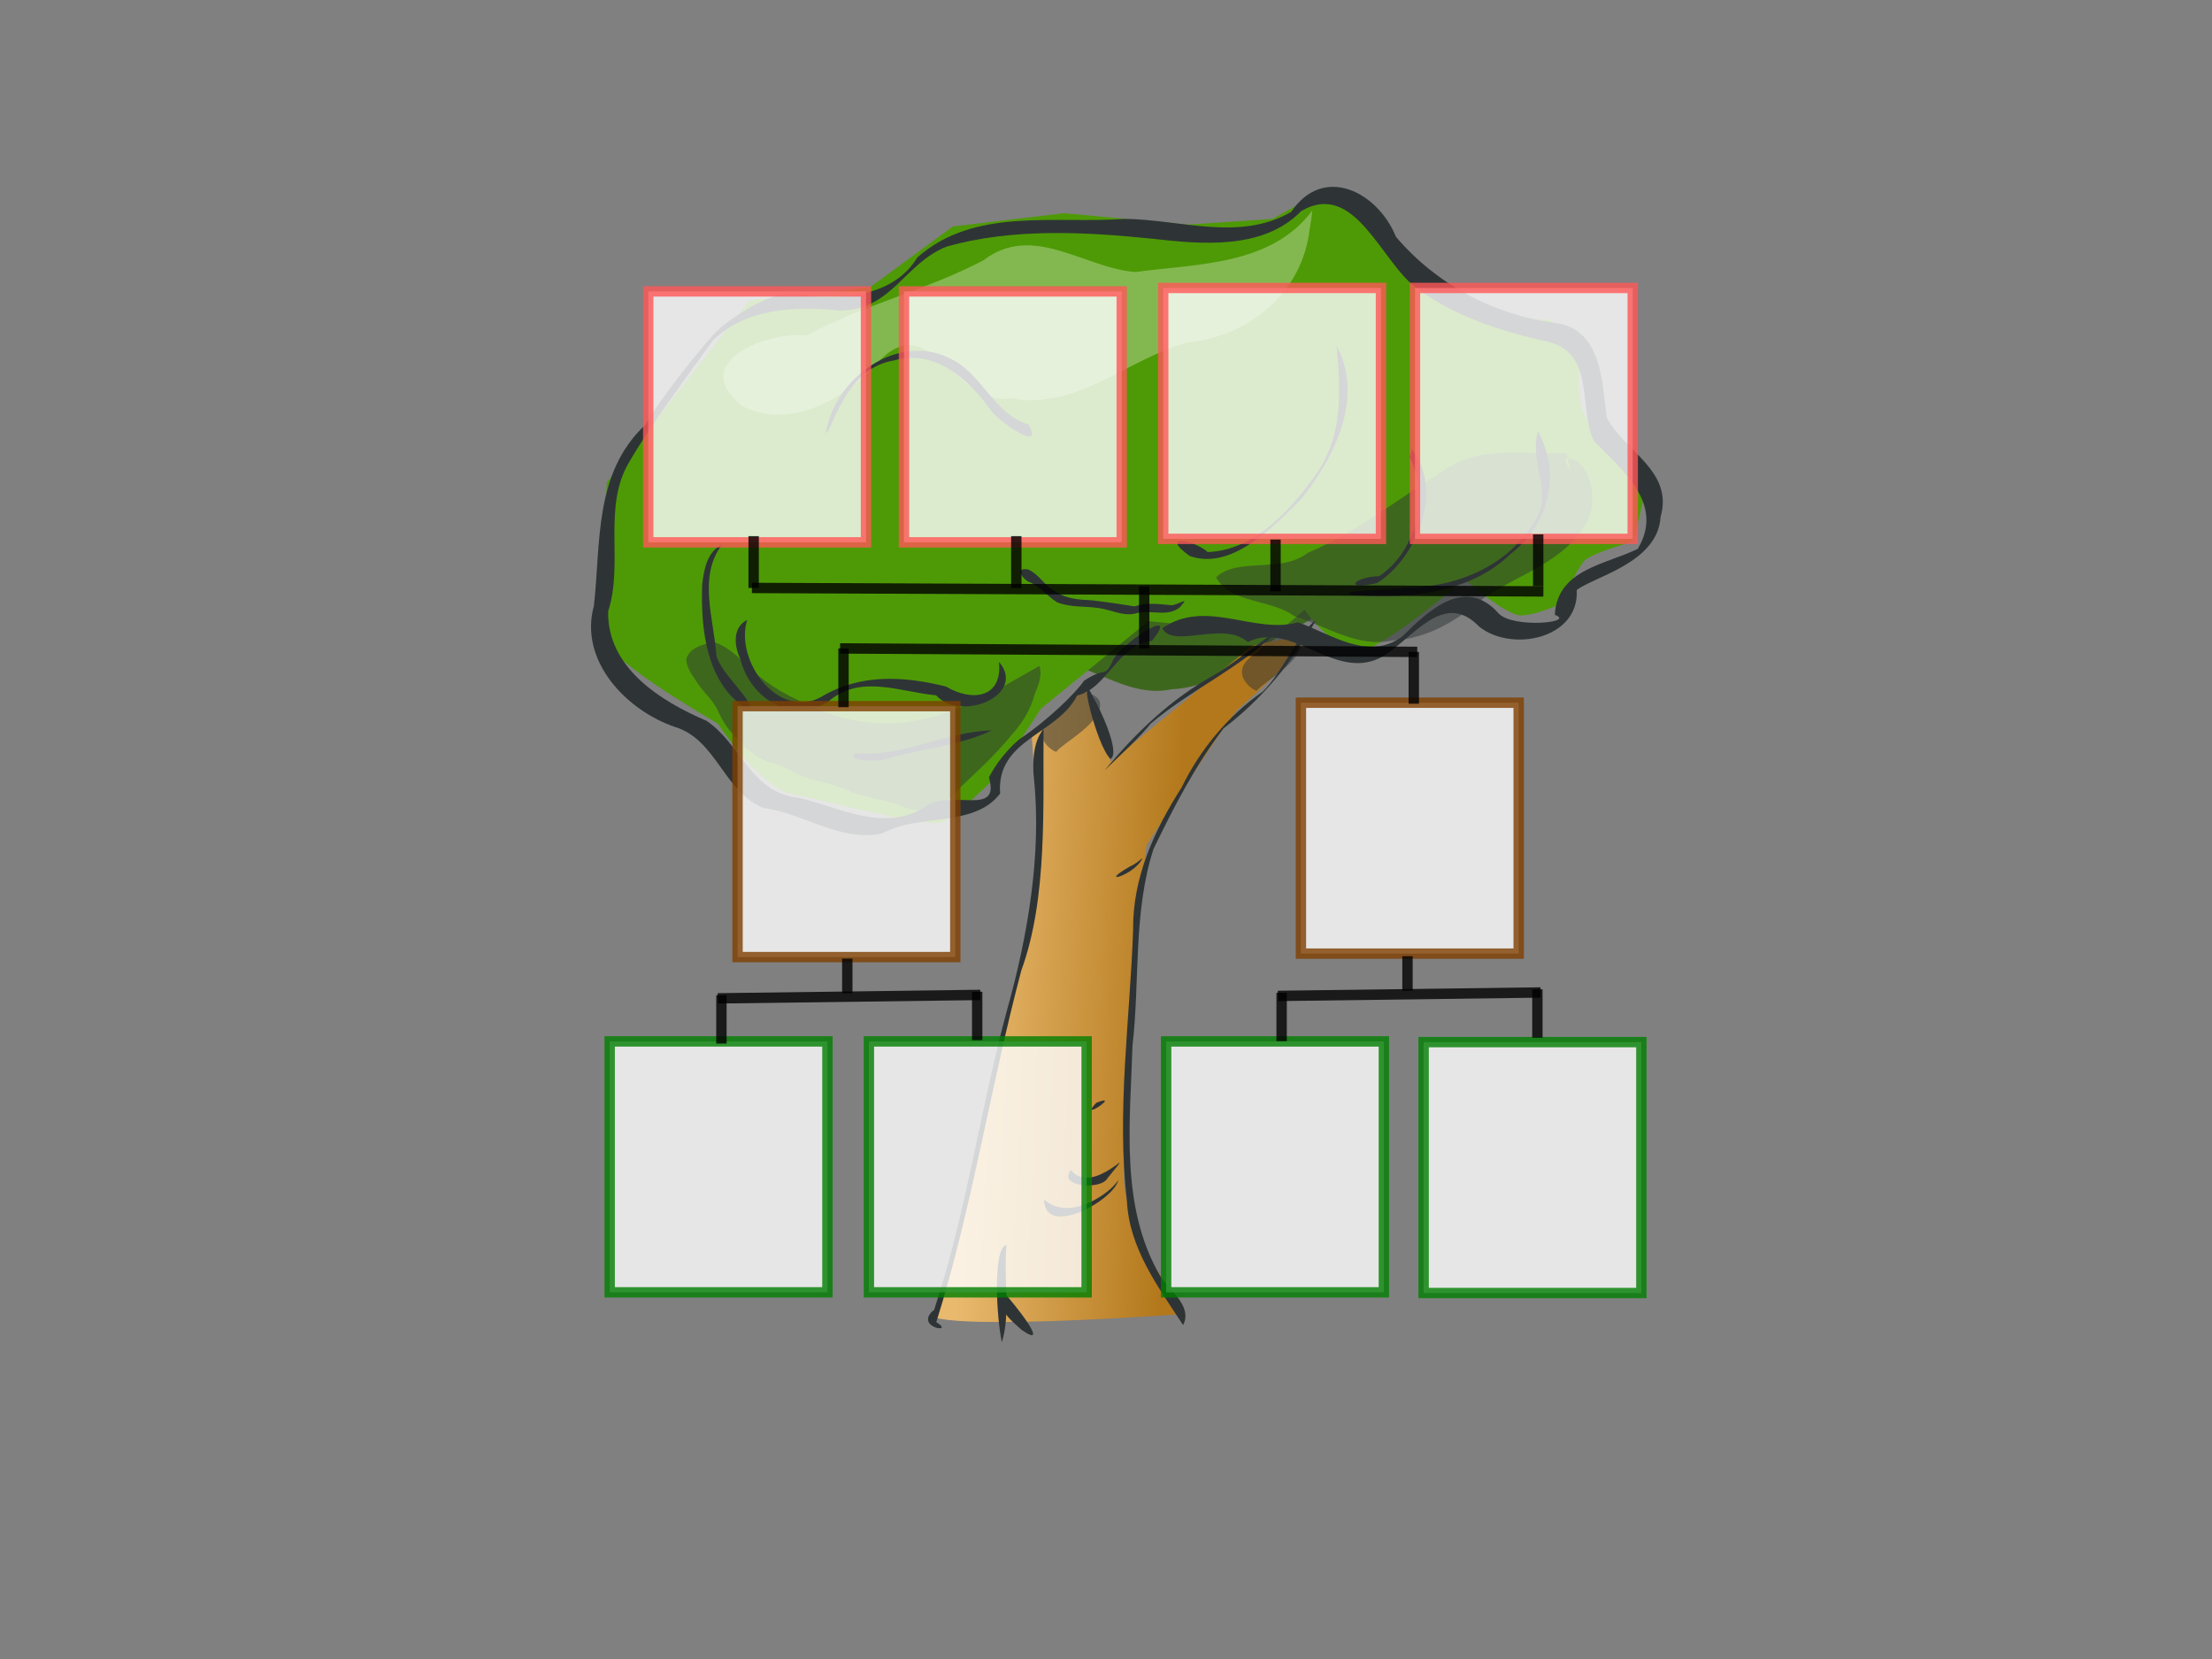<?xml version="1.0"?><svg width="640" height="480" xmlns="http://www.w3.org/2000/svg" xmlns:xlink="http://www.w3.org/1999/xlink">
 <rect width="100%" height="100%" fill="#808080" stroke="none"/>
 <title>Family Tree - 3-generation</title>
 <defs>
  <linearGradient id="linearGradient5699">
   <stop stop-color="#e9b96e" id="stop5701" offset="0"/>
   <stop stop-color="#b3781b" id="stop5703" offset="1"/>
  </linearGradient>
  <linearGradient y2="0.542" x2="0.634" y1="0.5" x1="0.105" id="linearGradient6020" xlink:href="#linearGradient5699"/>
 </defs>
 <g>
  <title>Layer 1</title>
  <g id="layer1">
   <g id="g5761">
    <g id="g5991">
     <path fill="#3e671e" fill-rule="evenodd" stroke-width="1.838px" d="m389.236,145.243c-11.867,0.536 -25.138,-2.523 -35.468,5.088c-13.131,7.941 -25.15,17.781 -39.401,23.74c-7.565,6.017 -20.398,1.176 -26.519,7.093c4.279,7.709 15.834,6.209 22.63,11.236c9.306,2.915 18.267,9.213 28.392,7.048c10.166,-0.485 18.836,-5.883 26.423,-12.319c10.225,-6.957 23.858,-10.515 30.011,-22.365c3.055,-5.57 1.141,-18.333 -6.476,-17.946c0.205,1.824 1.581,3.198 1.907,4.983" id="path3542"/>
     <path fill="url(#linearGradient6020)" fill-rule="evenodd" stroke-width="1px" id="path5697" d="m269.15,380.68c7.618,4.392 74.006,-0.549 74.006,-0.549c0,0 -24.487,-31.84 -16.325,-47.21c-4.688,-8.811 4.897,-88.382 4.897,-88.382c0,0 23.943,-37.329 26.664,-39.525c2.721,-2.196 21.222,-19.214 19.046,-20.311c-2.177,-1.098 -15.237,2.196 -15.237,2.196l-40.812,33.486l-7.465,-22.203l-15.39,15.066c0,0 2.721,37.878 2.177,41.172c-0.544,3.294 -14.148,62.581 -14.148,62.581l-13.604,57.641l-3.809,6.039z"/>
     <path fill="#4e9a06" fill-rule="evenodd" stroke-width="1px" id="path5710" d="m307.786,61.684l-32.106,3.843l-23.943,17.567l-34.826,3.843l-41.356,52.7c0,0 -1.632,40.074 0,46.113c1.632,6.039 32.106,23.605 32.106,23.605c0,0 12.516,18.665 21.222,20.311c8.707,1.647 39.18,9.881 43.533,8.234c4.353,-1.647 15.781,-13.175 15.781,-13.175l13.06,-19.762l31.017,-25.252c0,0 36.459,3.843 38.636,2.196c2.177,-1.647 6.53,-5.49 6.53,-5.49c0,0 10.339,15.371 20.134,10.43c9.795,-4.941 26.12,-19.214 26.12,-19.214c0,0 11.972,10.43 16.325,10.43c4.353,0 11.427,-3.294 11.427,-3.294c0,0 4.897,-10.43 7.074,-12.626c2.177,-2.196 14.148,-5.49 14.148,-5.49l3.265,-14.273c0,0 -13.06,-17.018 -16.869,-21.409c-3.809,-4.392 -1.633,-18.116 -1.633,-18.116l-9.251,-10.43l-9.795,0.549l-26.12,-9.881l-23.399,-26.35c0,0 -3.809,-1.647 -5.986,-1.098c-2.177,0.549 -14.692,7.685 -14.692,7.685l-24.487,1.647l-35.915,-3.294z"/>
     <path fill="#2e3436" fill-rule="nonzero" stroke-width="3" stroke-linecap="round" stroke-linejoin="bevel" stroke-miterlimit="4" stroke-dashoffset="0" id="path5629" d="m301.935,211.016c-0.215,21.933 1.255,48.726 -6.415,69.711c-8.996,33.743 -14.135,68.462 -24.621,101.811c5.829,3.515 -6.884,1.542 -0.61,-3.615c9.306,-28.183 13.297,-57.832 21.014,-86.474c5.977,-21.195 10.165,-45.27 7.825,-67.421c-0.451,-4.013 -0.196,-10.826 2.807,-14.012z"/>
     <path fill="#2e3436" fill-rule="nonzero" stroke-width="3" stroke-linecap="round" stroke-linejoin="bevel" stroke-miterlimit="4" stroke-dashoffset="0" id="path5631" d="m342.31,383.395c-7.191,-11.038 -15.571,-22.133 -16.255,-35.888c-3.031,-26.082 0.876,-52.335 1.791,-78.437c-0.182,-15.058 6.099,-28.836 14.023,-41.216c5.393,-11.049 13.363,-20.674 23.399,-27.694c5.74,-5.365 11.063,-18.102 15.424,-20.629c-6.778,12.131 -15.695,22.837 -26.661,31.198c-8.178,10.659 -14.429,22.821 -20.277,34.885c-5.932,18.305 -3.898,37.998 -6.087,56.918c-0.666,22.214 -3.675,46.471 7.942,66.521c2.563,4.19 9.548,8.789 6.702,14.342z"/>
     <path fill="#2e3436" fill-rule="nonzero" stroke-width="3" stroke-linecap="round" stroke-linejoin="bevel" stroke-miterlimit="4" stroke-dashoffset="0" id="path5635" d="m302.065,347.042c7.772,6.92 19.978,-2.596 21.477,-5.648c-0.908,5.578 -21.224,17.205 -21.477,5.648z"/>
     <path fill="#2e3436" fill-rule="nonzero" stroke-width="3" stroke-linecap="round" stroke-linejoin="bevel" stroke-miterlimit="4" stroke-dashoffset="0" id="path5637" d="m309.869,338.544c6.602,8.234 20.648,-10.073 10.596,2.307c-1.8,3.6 -14.687,2.548 -10.596,-2.307z"/>
     <path fill="#2e3436" fill-rule="nonzero" stroke-width="3" stroke-linecap="round" stroke-linejoin="bevel" stroke-miterlimit="4" stroke-dashoffset="0" id="path5639" d="m317.186,319.076c7.74,-3.122 -5.489,5.848 0,0z"/>
     <path fill="#2e3436" fill-rule="nonzero" stroke-width="3" stroke-linecap="round" stroke-linejoin="bevel" stroke-miterlimit="4" stroke-dashoffset="0" id="path5641" d="m330.573,248.259c-2.152,5.011 -13.746,8.171 -3.423,2.313c1.29,-0.514 2.34,-1.48 3.423,-2.313z"/>
     <path fill="#2e3436" fill-rule="nonzero" stroke-width="3" stroke-linecap="round" stroke-linejoin="bevel" stroke-miterlimit="4" stroke-dashoffset="0" id="path5643" d="m289.871,388.366c-1.639,-7.684 -2.609,-27.503 1.361,-28.173c-0.961,9.276 1.277,19.632 -1.361,28.173z"/>
     <path fill="#2e3436" fill-rule="nonzero" stroke-width="3" stroke-linecap="round" stroke-linejoin="bevel" stroke-miterlimit="4" stroke-dashoffset="0" id="path5645" d="m290.848,374.411c2.614,2.796 13.44,16.395 4.744,10.377c-2.672,-2.501 -7.888,-6.178 -4.744,-10.377z"/>
     <path fill="#2e3436" fill-rule="nonzero" stroke-width="3" stroke-linecap="round" stroke-linejoin="bevel" stroke-miterlimit="4" stroke-dashoffset="0" id="path5651" d="m319.657,222.839c9.004,-10.943 19.262,-20.705 31.688,-27.578c5.412,-3.019 17.02,-12.647 18.198,-12.494c-10.865,10.573 -25.244,16.93 -36.569,26.575c-4.034,4.885 -8.813,9.056 -13.316,13.497z"/>
     <path fill="#2e3436" fill-rule="nonzero" stroke-width="3" stroke-linecap="round" stroke-linejoin="bevel" stroke-miterlimit="4" stroke-dashoffset="0" id="path5655" d="m321.321,219.604c-4.158,-3.826 -9.975,-28.517 -4.888,-17.585c1.424,2.208 7.94,15.702 4.888,17.585z"/>
     <path fill="#2e3436" fill-rule="nonzero" stroke-width="3" stroke-linecap="round" stroke-linejoin="bevel" stroke-miterlimit="4" stroke-dashoffset="0" id="path5707" d="m333.289,185.443c-9.748,0.907 -13.01,13.866 -21.638,15.784c-5.849,11.443 -23.433,12.626 -22.284,28.369c-7.564,9.933 -23.388,5.647 -34.036,11.5c-11.885,2.74 -22.729,-5.784 -34.3,-7.291c-11.57,-4.494 -13.649,-19.797 -25.743,-23.478c-13.976,-4.73 -27.839,-19.105 -23.466,-34.995c2.069,-18.244 -0.059,-38.32 14.796,-52.333c5.246,-8.936 18.294,-25.025 21.194,-27.561c0.55,-0.698 15.717,-13.299 24.702,-9.986c12.315,1.429 26.351,-0.109 32.872,-10.939c16.505,-14.678 39.89,-9.688 60.024,-11.188c16,0.131 33.146,6.668 48.172,-2.019c9.439,-13.973 25.143,-5.628 30.292,7.19c11.662,13.703 28.079,22.495 45.77,24.883c13.755,1.607 13.861,16.815 15.23,27.377c4.815,9.635 19.469,15.389 15.58,28.805c-0.776,13.295 -19.231,17.249 -24.253,21.144c0.754,14.207 -18.893,18.075 -28.21,10.615c-10.694,-11.163 -19.704,4.387 -28.899,9.126c-13.315,6.317 -25.284,-10.919 -38.092,-4.693c-7.088,-6.288 -21.644,2.111 -24.725,-3.986c12.65,-8.734 26.566,1.847 39.285,-1.707c9.59,3.329 20.241,11.407 30.184,4.084c7.592,-7.607 18.209,-17.509 27.809,-6.714c3.986,4.473 22.6,2.701 16.302,0.473c0.667,-13.256 14.824,-14.531 23.998,-19.118c7.916,-13.092 -4.76,-23.076 -12.694,-31.158c-4.562,-9.616 0.504,-24.773 -12.788,-28.643c-13.337,-2.925 -26.735,-7.052 -38.021,-15.261c-10.653,-7.306 -18.086,-31.845 -33.856,-22.655c-11.047,11.323 -28.837,9.623 -43.153,7.997c-19.692,-1.997 -40.218,-3.095 -59.412,2.265c-12.389,4.921 -15.679,18.193 -30.703,18.549c-12.653,-1.362 -27.209,-0.866 -36.948,8.609c-6.301,8.895 -17.339,23.313 -24.161,35.088c-7.934,13.089 -1.584,29.212 -6.154,43.304c-0.35,16.305 15.251,26.033 28.379,31.637c9.886,6.46 13.042,21.134 26.863,22.321c11.799,2.784 24.735,10.119 36.458,2.592c7.722,-5.364 21.835,3.14 18.464,-8.522c3.368,-6.461 8.03,-10.399 8.911,-11.096c8.104,-5.358 16.457,-13.578 18.585,-16.845c6.558,-4.29 5.806,-0.679 8.206,-5.452c1.155,-4.417 20.462,-17.298 11.46,-6.072z"/>
     <path fill="#2e3436" fill-rule="nonzero" stroke-width="3" stroke-linecap="round" stroke-linejoin="bevel" stroke-miterlimit="4" stroke-dashoffset="0" id="path5722" d="m216.189,179.374c-3.697,11.75 9.027,29.171 21.487,22.223c11.24,-6.782 24.044,-5.96 36.01,-2.969c7.59,4.497 16.41,3.364 15.353,-7.127c8.158,9.453 -10.834,17.657 -18.216,9.672c-10.406,-0.959 -21.894,-6.198 -31.078,1.743c-10.857,6.797 -22.754,-0.913 -25.59,-12.359c-1.743,-3.69 -2.267,-9.047 2.034,-11.183l0,0z"/>
     <path fill="#2e3436" fill-rule="nonzero" stroke-width="3" stroke-linecap="round" stroke-linejoin="bevel" stroke-miterlimit="4" stroke-dashoffset="0" id="path5724" d="m444.997,124.774c6.757,12.564 3.03,27.097 -7.996,35.54c-11.959,11.651 -30.146,12.929 -45.86,11.876c-4.971,-1.378 11.3,-1.456 15.01,-2.093c14.489,-0.105 29.197,-5.663 37.285,-18.367c6.722,-8.394 -1.277,-17.88 1.56,-26.956z"/>
     <path fill="#2e3436" fill-rule="nonzero" stroke-width="3" stroke-linecap="round" stroke-linejoin="bevel" stroke-miterlimit="4" stroke-dashoffset="0" id="path5728" d="m208.986,157.489c-7.148,9.194 -2.427,21.636 -1.716,32.083c1.248,5.526 11.338,13.296 9.453,15.949c-12.361,-7.256 -14.037,-23.368 -13.56,-36.384c0.518,-4.427 1.398,-9.507 5.823,-11.648l0,0z"/>
     <path fill="#2e3436" fill-rule="nonzero" stroke-width="3" stroke-linecap="round" stroke-linejoin="bevel" stroke-miterlimit="4" stroke-dashoffset="0" id="path5730" d="m247.51,217.895c13.609,1.382 26.156,-6.319 39.468,-6.554c-9.789,4.591 -20.908,5.288 -31.211,8.43c-1.346,0.514 -11.37,0.537 -8.257,-1.876z"/>
     <path fill="#2e3436" fill-rule="nonzero" stroke-width="3" stroke-linecap="round" stroke-linejoin="bevel" stroke-miterlimit="4" stroke-dashoffset="0" id="path5732" d="m408.449,129.952c9.453,12.009 1.388,31.577 -10.033,38.765c-9.887,2.236 -6.965,-1.78 0.671,-2.023c10.725,-7.338 14.469,-22.824 8.819,-34.344l0.543,-2.397l0,0z"/>
     <path fill="#2e3436" fill-rule="nonzero" stroke-width="3" stroke-linecap="round" stroke-linejoin="bevel" stroke-miterlimit="4" stroke-dashoffset="0" id="path5734" d="m386.731,100.027c8.027,15.24 -0.6,32.161 -10.17,44.271c-8.168,8.171 -20.264,20.879 -32.369,16.56c-9.051,-6.546 1.365,-4.662 5.216,-1.142c12.709,-0.374 23.009,-11.026 30.093,-20.777c9.345,-11.888 8.403,-25.249 7.23,-38.912z"/>
     <path fill="#2e3436" fill-rule="nonzero" stroke-width="3" stroke-linecap="round" stroke-linejoin="bevel" stroke-miterlimit="4" stroke-dashoffset="0" id="path5736" d="m341.54,175.547c-3.674,3.266 -8.747,0.631 -12.964,1.953c-3.671,0.903 -7.008,-1.08 -10.536,-1.538c-4.032,-0.648 -8.312,-0.162 -12.159,-1.678c-2.724,-1.644 -4.682,-4.344 -7.623,-5.689c-2.347,-0.7 -4.98,-4.685 -0.714,-3.801c3.14,1.39 4.767,4.84 7.86,6.377c3.086,2.093 6.839,2.368 10.434,2.508c4.136,0.484 8.285,1.078 12.37,1.773c3.579,-1.199 7.014,-0.677 10.598,-0.358c1.523,0.213 5.574,-2.707 3.084,-0.021l-0.349,0.474l0,0z"/>
     <path opacity="0.3" fill="#ffffff" fill-rule="evenodd" stroke-width="1.838px" id="path2747" d="m379.686,60.944c-12.013,16.022 -33.482,15.321 -51.166,17.77c-14.832,-1.118 -29.689,-14.383 -43.961,-3.405c-16.45,8.659 -34.75,12.825 -51.114,21.763c-11,-1.374 -34.582,7.554 -18.924,20.293c14.345,7.472 30.593,-2.329 40.162,-13.234c14.801,-14.688 21.79,13.719 37.739,11.108c19.195,3.637 33.887,-11.569 51.393,-16.195c17.724,-1.782 33.131,-14.458 35.13,-32.958l0.431,-2.579l0.312,-2.563l0,0z"/>
     <path fill="#2e3436" fill-rule="nonzero" stroke-width="3" stroke-linecap="round" stroke-linejoin="bevel" stroke-miterlimit="4" stroke-dashoffset="0" id="path5726" d="m238.907,125.573c2.301,-16.176 21.108,-29.882 36.498,-21.607c8.876,4.521 12.347,15.94 22.122,18.825c4.94,8.533 -8.861,-0.959 -10.926,-4.184c-6.234,-8.779 -16.204,-17.735 -27.769,-14.352c-10.448,1.666 -15.093,11.051 -18.886,19.8l-1.04,1.518l0,0z"/>
     <path opacity="0.5" fill="#2e3436" fill-rule="evenodd" stroke-width="1.838px" id="path3526" d="m300.736,192.657c-12.639,7.173 -25.57,15.306 -40.389,16.483c-9.367,0.83 -18.821,-1.306 -27.203,-5.522c-6.455,-2.791 -12.575,-6.495 -17.491,-11.608c-2.653,-2.492 -5.464,-5.011 -8.947,-6.229c-3.067,0.547 -7.138,1.457 -8.148,4.885c0.054,2.811 2.096,5.135 3.543,7.418c1.925,2.713 4.571,4.876 5.82,8.044c1.322,2.802 3.034,5.424 5.338,7.492c2.782,3.422 6.422,6.268 10.786,7.21c4.581,1.72 8.724,4.609 13.633,5.381c3.397,0.733 6.656,1.966 9.814,3.382c4.942,1.495 10.16,2.055 14.892,4.231c4.958,1.624 10.526,-0.393 13.769,-4.404c5.736,-5.466 11.685,-10.739 16.671,-16.939c2.97,-3.306 5.381,-7.162 6.509,-11.507c1.029,-2.615 2.346,-5.463 1.403,-8.317z"/>
     <path opacity="0.5" fill="#2e3436" fill-rule="evenodd" stroke-width="1.838px" id="path3528" d="m453.236,131.119c-11.867,0.536 -25.138,-2.523 -35.468,5.088c-13.131,7.941 -25.15,17.781 -39.401,23.74c-7.565,6.017 -20.398,1.176 -26.519,7.093c4.279,7.709 15.834,6.209 22.63,11.236c9.305,2.915 18.267,9.213 28.392,7.048c10.166,-0.485 18.836,-5.883 26.423,-12.319c10.225,-6.957 23.858,-10.515 30.011,-22.365c3.055,-5.57 1.141,-18.333 -6.476,-17.946c0.205,1.824 1.581,3.198 1.907,4.983"/>
     <path opacity="0.5" fill="#2e3436" fill-rule="evenodd" stroke-width="1px" id="path3538" d="m370.236,182.568c1.992,-0.288 5.622,1.032 6,3.026c1.059,5.579 -10.5,11.601 -12.5,14.123c0.129,1.086 -9.587,-4.942 -0.5,-10.592c2.303,-1.72 4.163,-6.147 7,-6.557z"/>
     <path opacity="0.5" fill="#2e3436" fill-rule="evenodd" stroke-width="1px" d="m312.236,200.223c1.992,-0.288 5.622,1.032 6,3.026c1.059,5.579 -10.5,11.601 -12.5,14.123c0.129,1.086 -9.587,-4.942 -0.5,-10.592c2.303,-1.72 4.163,-6.147 7,-6.557z" id="path3540"/>
    </g>
   </g>
  </g>
  <rect opacity="0.8" id="svg_6" height="72.599" width="63" y="301.513" x="411.898" stroke-width="3" stroke="#007f00" fill="#ffffff"/>
  <rect id="svg_7" opacity="0.8" height="72.599" width="63" y="301.315" x="337.397" stroke-width="3" stroke="#007f00" fill="#ffffff"/>
  <rect id="svg_8" opacity="0.8" height="72.599" width="63" y="301.312" x="251.397" stroke-width="3" stroke="#007f00" fill="#ffffff"/>
  <rect id="svg_9" opacity="0.8" height="72.599" width="63" y="301.312" x="176.397" stroke-width="3" stroke="#007f00" fill="#ffffff"/>
  <rect id="svg_10" opacity="0.8" height="72.599" width="63" y="204.313" x="213.396" stroke-width="3" stroke="#7f3f00" fill="#ffffff"/>
  <rect id="svg_11" opacity="0.8" height="72.599" width="63" y="203.314" x="376.399" stroke-width="3" stroke="#7f3f00" fill="#ffffff"/>
  <rect id="svg_12" opacity="0.8" height="72.599" width="63" y="83.315" x="409.398" stroke-width="3" stroke="#ff5656" fill="#ffffff"/>
  <line id="svg_13" y2="187.612" x2="331.051" y1="169.612" x1="331.051" opacity="0.8" stroke-width="3" stroke="#000000" fill="none"/>
  <line id="svg_14" y2="187.612" x2="243.051" y1="188.612" x1="410.051" opacity="0.8" stroke-width="3" stroke="#000000" fill="none"/>
  <line id="svg_15" y2="203.612" x2="409.051" y1="188.612" x1="409.051" opacity="0.8" stroke-width="3" stroke="#000000" fill="none"/>
  <line id="svg_16" y2="204.612" x2="244.051" y1="187.612" x1="244.051" opacity="0.8" stroke-width="3" stroke="#000000" fill="none"/>
  <line id="svg_20" y2="287.36" x2="245.147" y1="277.36" x1="245.147" opacity="0.8" stroke-width="3" stroke="#000000" fill="none"/>
  <line id="svg_21" y2="288.857" x2="207.648" y1="287.857" x1="283.648" opacity="0.8" stroke-width="3" stroke="#000000" fill="none"/>
  <line id="svg_22" y2="300.944" x2="282.731" y1="286.944" x1="282.731" opacity="0.8" stroke-width="3" stroke="#000000" fill="none"/>
  <line id="svg_23" y2="301.944" x2="208.731" y1="287.944" x1="208.731" opacity="0.8" stroke-width="3" stroke="#000000" fill="none"/>
  <line id="svg_28" y2="286.654" x2="407.23" y1="276.654" x1="407.23" opacity="0.8" stroke-width="3" stroke="#000000" fill="none"/>
  <line id="svg_29" y2="288.151" x2="369.731" y1="287.151" x1="445.731" opacity="0.8" stroke-width="3" stroke="#000000" fill="none"/>
  <line id="svg_30" y2="300.237" x2="444.813" y1="286.237" x1="444.813" opacity="0.8" stroke-width="3" stroke="#000000" fill="none"/>
  <line id="svg_31" y2="301.237" x2="370.813" y1="287.237" x1="370.813" opacity="0.8" stroke-width="3" stroke="#000000" fill="none"/>
  <rect opacity="0.8" height="72.599" width="63" y="83.313" x="336.551" stroke-width="3" stroke="#ff5656" fill="#ffffff" id="svg_1"/>
  <rect opacity="0.8" height="72.599" width="63" y="84.313" x="261.551" stroke-width="3" stroke="#ff5656" fill="#ffffff" id="svg_2"/>
  <rect opacity="0.8" height="72.599" width="63" y="84.313" x="187.551" stroke-width="3" stroke="#ff5656" fill="#ffffff" id="svg_3"/>
  <line y2="170.112" x2="217.551" y1="171.112" x1="446.551" opacity="0.8" stroke-width="3" stroke="#000000" fill="none" id="svg_4"/>
  <line y2="169.612" x2="445.051" y1="154.612" x1="445.051" opacity="0.8" stroke-width="3" stroke="#000000" fill="none" id="svg_5"/>
  <line y2="171.112" x2="369.051" y1="156.112" x1="369.051" opacity="0.8" stroke-width="3" stroke="#000000" fill="none" id="svg_17"/>
  <line y2="170.112" x2="294.051" y1="155.112" x1="294.051" opacity="0.8" stroke-width="3" stroke="#000000" fill="none" id="svg_18"/>
  <line y2="170.112" x2="218.051" y1="155.112" x1="218.051" opacity="0.8" stroke-width="3" stroke="#000000" fill="none" id="svg_19"/>
 </g>
</svg>